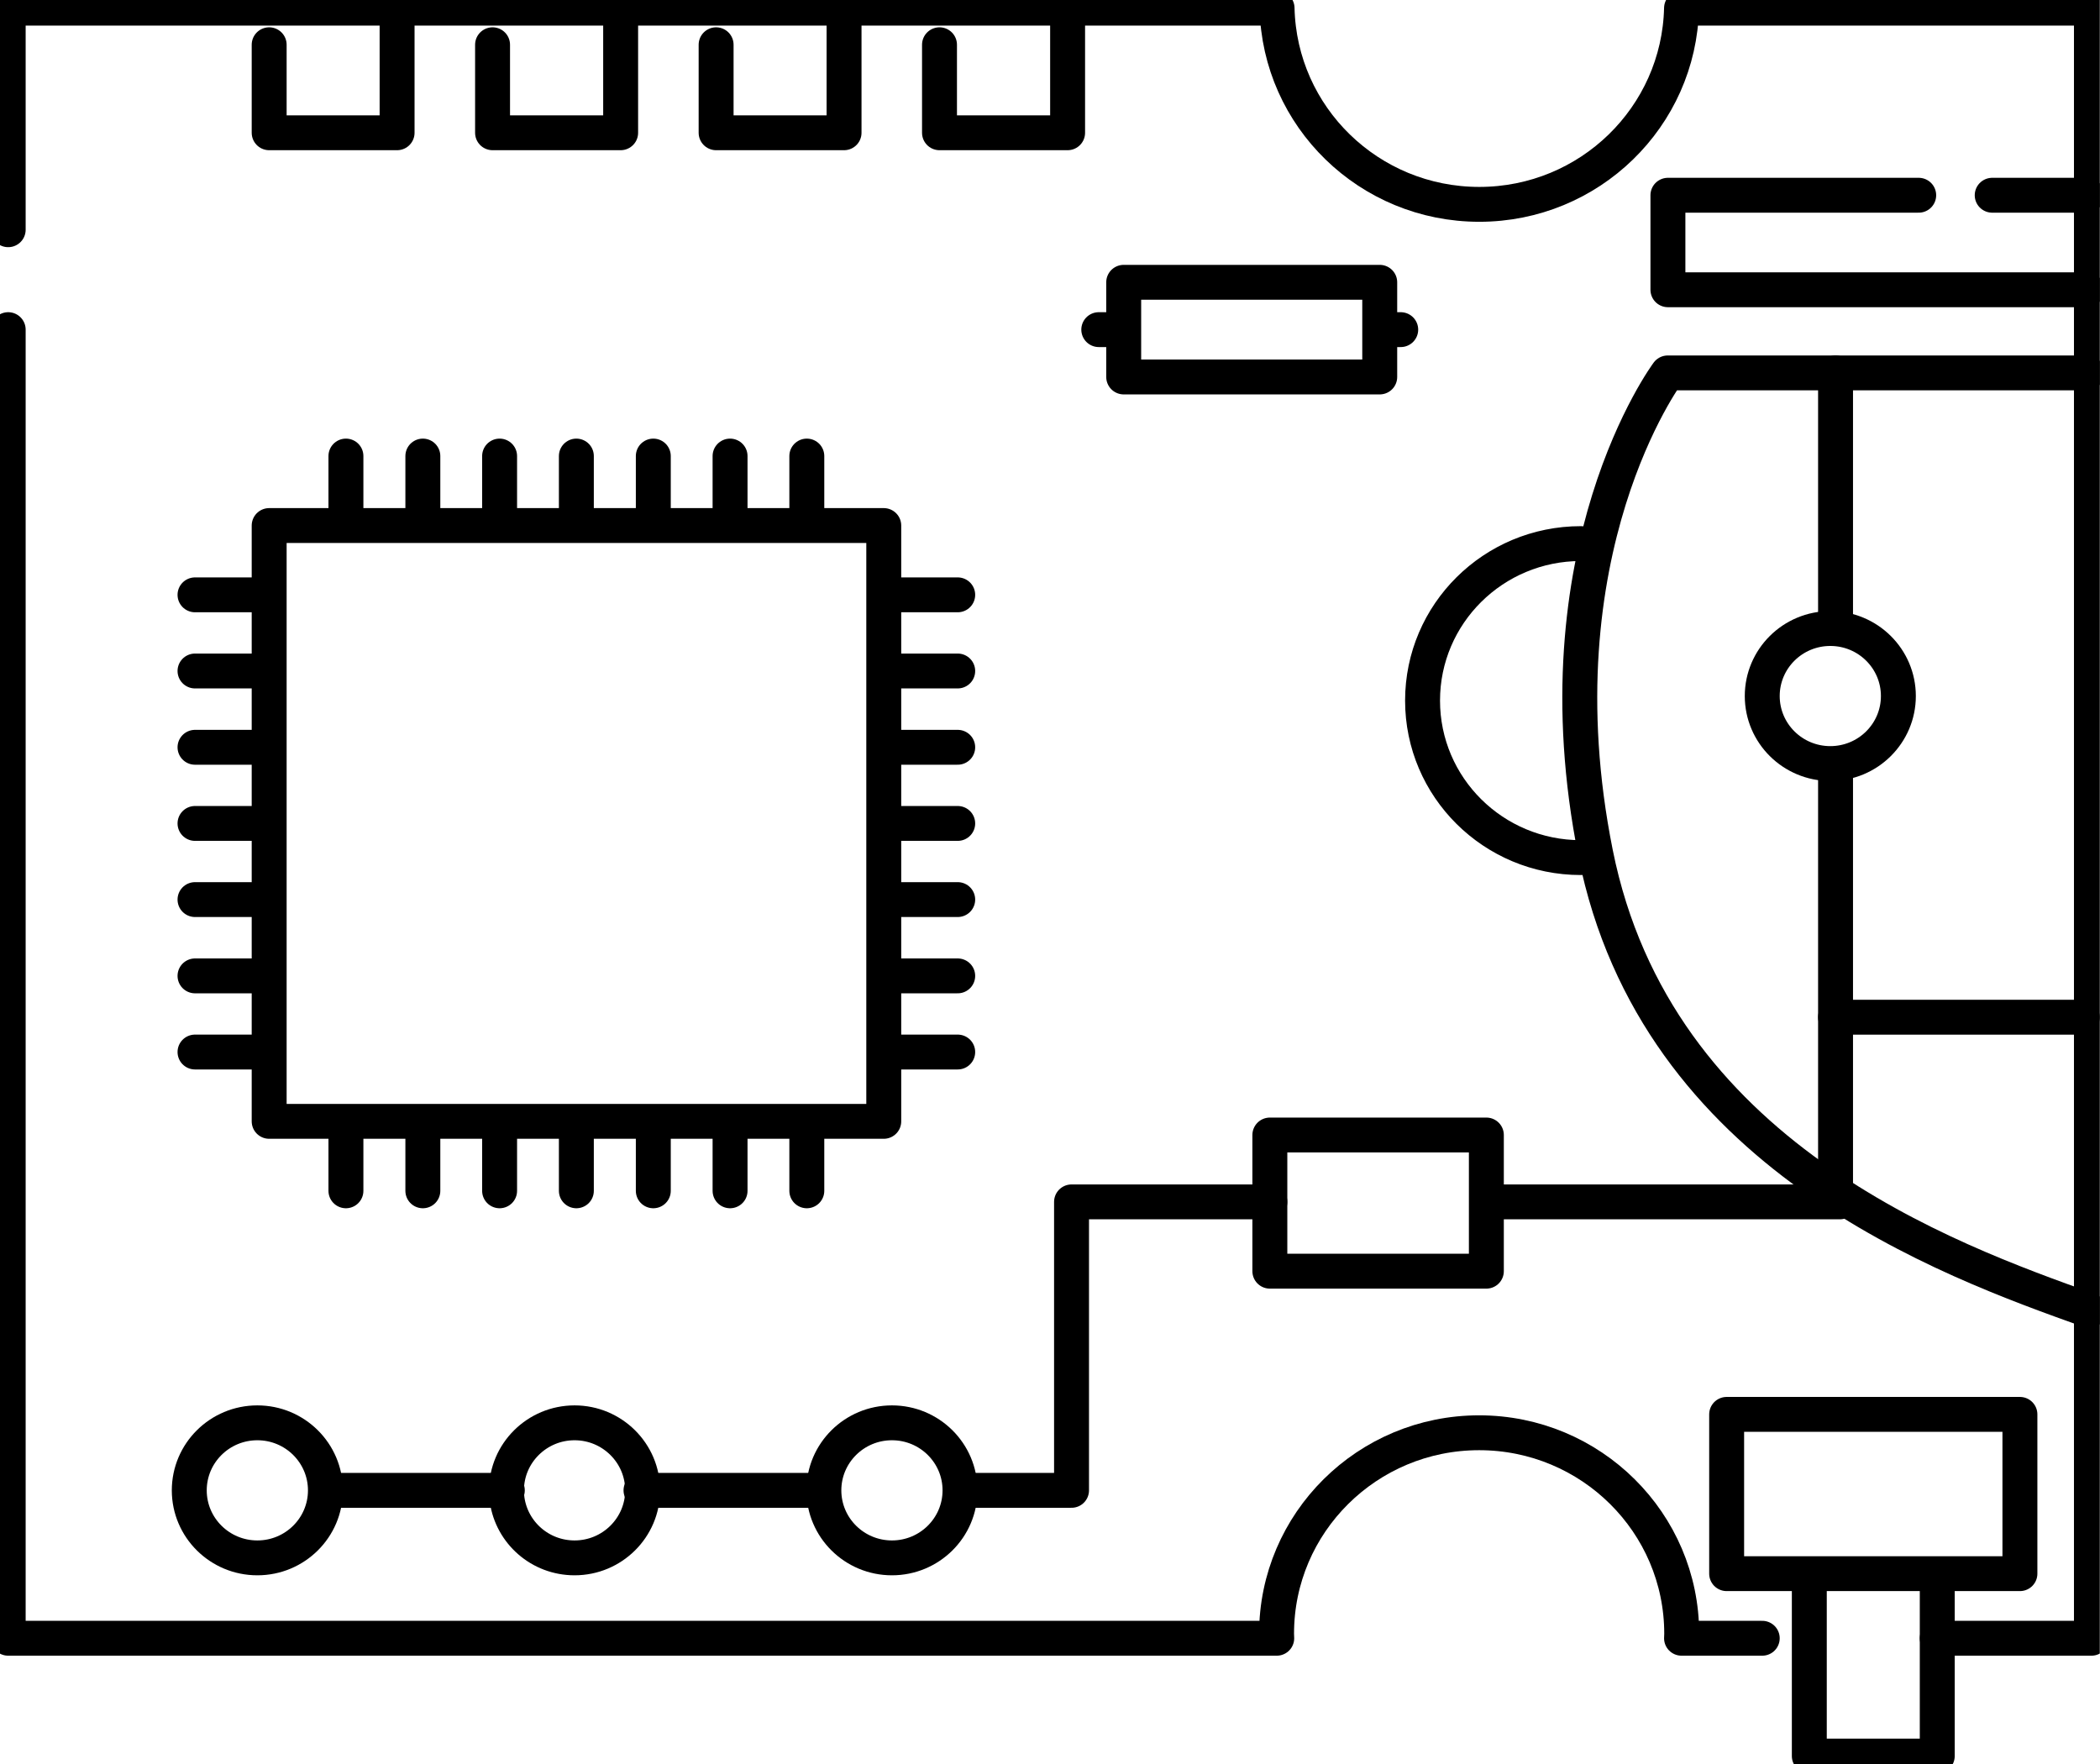<?xml version="1.0" encoding="UTF-8" standalone="no"?> <svg xmlns="http://www.w3.org/2000/svg" xmlns:xlink="http://www.w3.org/1999/xlink" xmlns:serif="http://www.serif.com/" width="100%" height="100%" viewBox="0 0 300 252" version="1.1" xml:space="preserve" style="fill-rule:evenodd;clip-rule:evenodd;stroke-linecap:round;stroke-linejoin:round;"> <g transform="matrix(2.97,0,0,2.965,0,0)"> <clipPath id="_clip1"> <rect x="0" y="0" width="101" height="85"></rect> </clipPath> <g clip-path="url(#_clip1)"> <path d="M0.394,11.069L0.394,0.392L61.427,0.392C61.545,5.636 65.853,9.846 71.154,9.846C76.456,9.846 80.764,5.629 80.882,0.392L100.598,0.392L100.598,78.933L93.182,78.933" style="fill:none;fill-rule:nonzero;stroke:black;stroke-width:1.68px;"></path> <path d="M84.764,78.933L80.882,78.933C80.882,78.854 80.89,78.784 80.89,78.713C80.89,73.367 76.527,69.032 71.147,69.032C65.766,69.032 61.403,73.367 61.403,78.713C61.403,78.791 61.411,78.862 61.411,78.933L0.394,78.933L0.394,15.882" style="fill:none;fill-rule:nonzero;stroke:black;stroke-width:1.68px;"></path> <rect x="12.947" y="25.321" width="29.562" height="28.707" style="fill:none;fill-rule:nonzero;stroke:black;stroke-width:1.68px;"></rect> <path d="M38.808,25.164L38.808,21.973" style="fill:none;fill-rule:nonzero;stroke:black;stroke-width:1.68px;"></path> <path d="M35.116,25.164L35.116,21.973" style="fill:none;fill-rule:nonzero;stroke:black;stroke-width:1.68px;"></path> <path d="M31.424,25.164L31.424,21.973" style="fill:none;fill-rule:nonzero;stroke:black;stroke-width:1.68px;"></path> <path d="M27.723,25.164L27.723,21.973" style="fill:none;fill-rule:nonzero;stroke:black;stroke-width:1.68px;"></path> <path d="M24.031,25.164L24.031,21.973" style="fill:none;fill-rule:nonzero;stroke:black;stroke-width:1.68px;"></path> <path d="M20.339,25.164L20.339,21.973" style="fill:none;fill-rule:nonzero;stroke:black;stroke-width:1.68px;"></path> <path d="M16.639,25.164L16.639,21.973" style="fill:none;fill-rule:nonzero;stroke:black;stroke-width:1.68px;"></path> <path d="M38.808,57.375L38.808,54.184" style="fill:none;fill-rule:nonzero;stroke:black;stroke-width:1.68px;"></path> <path d="M35.116,57.375L35.116,54.184" style="fill:none;fill-rule:nonzero;stroke:black;stroke-width:1.68px;"></path> <path d="M31.424,57.375L31.424,54.184" style="fill:none;fill-rule:nonzero;stroke:black;stroke-width:1.68px;"></path> <path d="M27.723,57.375L27.723,54.184" style="fill:none;fill-rule:nonzero;stroke:black;stroke-width:1.68px;"></path> <path d="M24.031,57.375L24.031,54.184" style="fill:none;fill-rule:nonzero;stroke:black;stroke-width:1.68px;"></path> <path d="M20.339,57.375L20.339,54.184" style="fill:none;fill-rule:nonzero;stroke:black;stroke-width:1.68px;"></path> <path d="M16.639,57.375L16.639,54.184" style="fill:none;fill-rule:nonzero;stroke:black;stroke-width:1.68px;"></path> <path d="M12.592,28.66L9.38,28.66" style="fill:none;fill-rule:nonzero;stroke:black;stroke-width:1.68px;"></path> <path d="M12.592,32.329L9.38,32.329" style="fill:none;fill-rule:nonzero;stroke:black;stroke-width:1.68px;"></path> <path d="M12.592,36.005L9.38,36.005" style="fill:none;fill-rule:nonzero;stroke:black;stroke-width:1.68px;"></path> <path d="M12.592,39.674L9.38,39.674" style="fill:none;fill-rule:nonzero;stroke:black;stroke-width:1.68px;"></path> <path d="M12.592,43.343L9.38,43.343" style="fill:none;fill-rule:nonzero;stroke:black;stroke-width:1.68px;"></path> <path d="M12.592,47.019L9.38,47.019" style="fill:none;fill-rule:nonzero;stroke:black;stroke-width:1.68px;"></path> <path d="M12.592,50.688L9.38,50.688" style="fill:none;fill-rule:nonzero;stroke:black;stroke-width:1.68px;"></path> <path d="M46.066,28.66L42.863,28.66" style="fill:none;fill-rule:nonzero;stroke:black;stroke-width:1.68px;"></path> <path d="M46.066,32.329L42.863,32.329" style="fill:none;fill-rule:nonzero;stroke:black;stroke-width:1.68px;"></path> <path d="M46.066,36.005L42.863,36.005" style="fill:none;fill-rule:nonzero;stroke:black;stroke-width:1.68px;"></path> <path d="M46.066,39.674L42.863,39.674" style="fill:none;fill-rule:nonzero;stroke:black;stroke-width:1.68px;"></path> <path d="M46.066,43.343L42.863,43.343" style="fill:none;fill-rule:nonzero;stroke:black;stroke-width:1.68px;"></path> <path d="M46.066,47.019L42.863,47.019" style="fill:none;fill-rule:nonzero;stroke:black;stroke-width:1.68px;"></path> <path d="M46.066,50.688L42.863,50.688" style="fill:none;fill-rule:nonzero;stroke:black;stroke-width:1.68px;"></path> <path d="M19.1,0.729L19.1,6.397L12.947,6.397L12.947,2.156" style="fill:none;fill-rule:nonzero;stroke:black;stroke-width:1.68px;"></path> <path d="M29.853,0.729L29.853,6.397L23.692,6.397L23.692,2.156" style="fill:none;fill-rule:nonzero;stroke:black;stroke-width:1.68px;"></path> <path d="M40.599,0.729L40.599,6.397L34.445,6.397L34.445,2.156" style="fill:none;fill-rule:nonzero;stroke:black;stroke-width:1.68px;"></path> <path d="M51.352,0.729L51.352,6.397L45.19,6.397L45.19,2.156" style="fill:none;fill-rule:nonzero;stroke:black;stroke-width:1.68px;"></path> <rect x="54.05" y="13.601" width="12.315" height="4.562" style="fill:none;fill-rule:nonzero;stroke:black;stroke-width:1.68px;"></rect> <path d="M67.375,15.882L66.539,15.882" style="fill:none;fill-rule:nonzero;stroke:black;stroke-width:1.68px;"></path> <path d="M53.885,15.882L52.851,15.882" style="fill:none;fill-rule:nonzero;stroke:black;stroke-width:1.68px;"></path> <rect x="61.08" y="54.686" width="10.414" height="6.561" style="fill:none;fill-rule:nonzero;stroke:black;stroke-width:1.68px;"></rect> <path d="M12.379,75.06C14.187,75.06 15.653,73.603 15.653,71.807C15.653,70.01 14.187,68.553 12.379,68.553C10.57,68.553 9.104,70.01 9.104,71.807C9.104,73.603 10.57,75.06 12.379,75.06Z" style="fill:none;fill-rule:nonzero;stroke:black;stroke-width:1.68px;"></path> <path d="M30.911,71.807C30.911,70.012 29.443,68.553 27.637,68.553C25.83,68.553 24.362,70.012 24.362,71.807C24.362,71.964 24.37,72.12 24.394,72.269C24.623,73.845 25.98,75.06 27.637,75.06C29.443,75.06 30.911,73.602 30.911,71.807Z" style="fill:none;fill-rule:nonzero;stroke:black;stroke-width:1.68px;"></path> <path d="M42.903,75.06C44.711,75.06 46.177,73.603 46.177,71.807C46.177,70.01 44.711,68.553 42.903,68.553C41.094,68.553 39.628,70.01 39.628,71.807C39.628,73.603 41.094,75.06 42.903,75.06Z" style="fill:none;fill-rule:nonzero;stroke:black;stroke-width:1.68px;"></path> <path d="M15.716,71.807L24.402,71.807" style="fill:none;fill-rule:nonzero;stroke:black;stroke-width:1.68px;"></path> <path d="M30.832,71.807L39.518,71.807" style="fill:none;fill-rule:nonzero;stroke:black;stroke-width:1.68px;"></path> <path d="M46.279,71.807L51.541,71.807L51.541,57.908L61.08,57.908" style="fill:none;fill-rule:nonzero;stroke:black;stroke-width:1.68px;"></path> <path d="M71.809,57.908L88.495,57.908" style="fill:none;fill-rule:nonzero;stroke:black;stroke-width:1.68px;"></path> <path d="M95.825,9.407L100.377,9.407" style="fill:none;fill-rule:nonzero;stroke:black;stroke-width:1.68px;"></path> <path d="M100.377,13.961L80.227,13.961L80.227,9.407L92.29,9.407" style="fill:none;fill-rule:nonzero;stroke:black;stroke-width:1.68px;"></path> <path d="M100.377,17.967L80.219,17.967C80.219,17.967 73.837,26.536 76.748,41.109C79.659,55.682 93.655,60.691 100.487,63.137" style="fill:none;fill-rule:nonzero;stroke:black;stroke-width:1.68px;"></path> <path d="M88.29,37.22L88.29,57.461" style="fill:none;fill-rule:nonzero;stroke:black;stroke-width:1.68px;"></path> <path d="M88.29,17.967L88.29,30.095" style="fill:none;fill-rule:nonzero;stroke:black;stroke-width:1.68px;"></path> <path d="M100.156,49.01L88.29,49.01" style="fill:none;fill-rule:nonzero;stroke:black;stroke-width:1.68px;"></path> <path d="M88.038,36.789C89.846,36.789 91.312,35.333 91.312,33.536C91.312,31.739 89.846,30.283 88.038,30.283C86.23,30.283 84.764,31.739 84.764,33.536C84.764,35.333 86.23,36.789 88.038,36.789Z" style="fill:none;fill-rule:nonzero;stroke:black;stroke-width:1.68px;"></path> <path d="M93.182,75.954L93.182,84.608L87.028,84.608L87.028,75.954" style="fill:none;fill-rule:nonzero;stroke:black;stroke-width:1.68px;"></path> <rect x="83.052" y="68.146" width="14.106" height="7.675" style="fill:none;fill-rule:nonzero;stroke:black;stroke-width:1.68px;"></rect> <path d="M76.038,26.191C71.833,26.191 68.425,29.577 68.425,33.755C68.425,37.934 71.833,41.32 76.038,41.32" style="fill:none;fill-rule:nonzero;stroke:black;stroke-width:1.68px;"></path> </g> </g> </svg> 